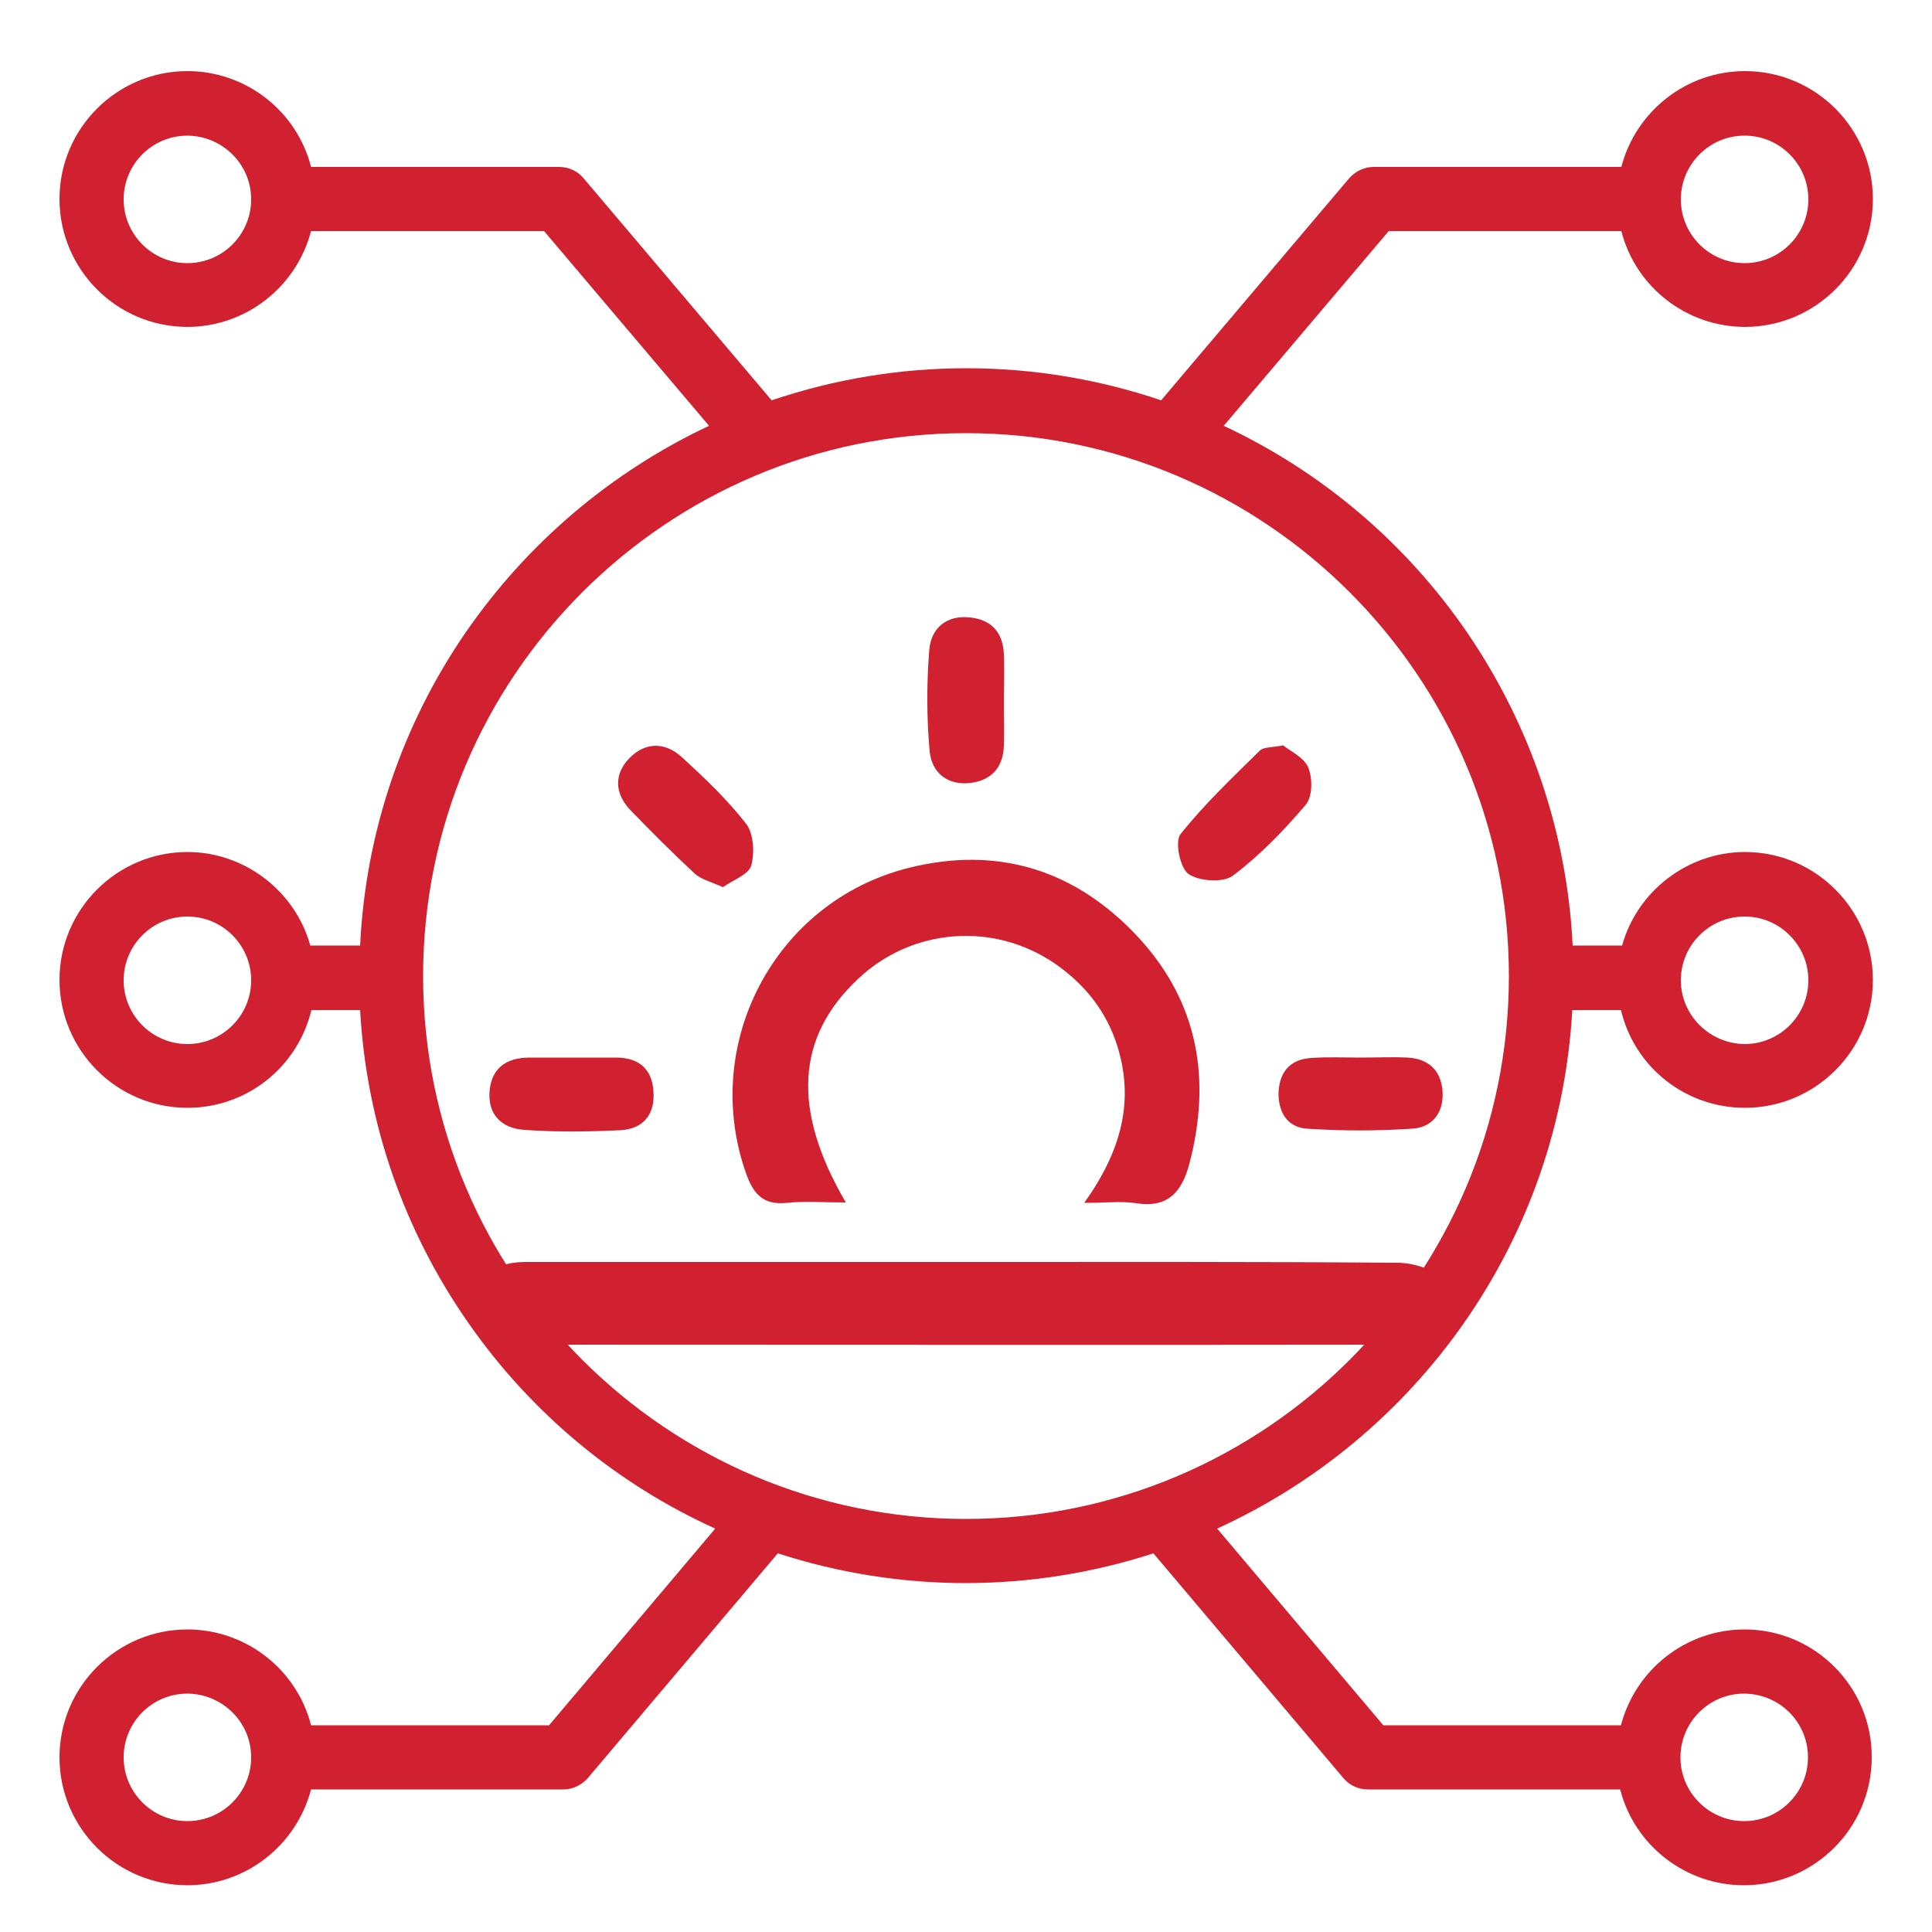 <?xml version="1.0" encoding="utf-8"?>
<!-- Generator: Adobe Illustrator 26.0.3, SVG Export Plug-In . SVG Version: 6.00 Build 0)  -->
<svg version="1.1" id="Layer_1" xmlns="http://www.w3.org/2000/svg" xmlns:xlink="http://www.w3.org/1999/xlink" x="0px" y="0px"
	 viewBox="0 0 500 500" style="enable-background:new 0 0 500 500;" xml:space="preserve">
<style type="text/css">
	.st0{fill:#D12030;}
	.st1{fill:none;stroke:#ED1C24;stroke-width:16;stroke-miterlimit:10;}
	.st2{fill:none;stroke:#ED1C24;stroke-width:16;stroke-linecap:round;stroke-linejoin:round;stroke-miterlimit:10;}
	.st3{fill:none;}
	.st4{fill:none;stroke:#010101;stroke-width:16;stroke-linecap:round;stroke-linejoin:round;stroke-miterlimit:13.333;}
	.st5{fill:#010101;}
	.st6{fill:none;stroke:#010101;stroke-width:16;stroke-linecap:round;stroke-linejoin:round;stroke-miterlimit:10;}
	.st7{fill-rule:evenodd;clip-rule:evenodd;fill:#D12030;}
	.st8{display:none;}
	.st9{display:inline;}
</style>
<g class="st8">
	<g class="st9">
		<path class="st5" d="M337.1,190.3c-0.1-1.1-0.1-1.9-0.1-2.3c0-1.6-0.6-3.1-1.6-4.2c-1.1-1.1-2.6-1.8-4.2-1.8
			c-35.2,0-36.8-23-36.8-25.6c0-3.2-2.6-5.8-5.8-5.8h-94c-3.2,0-5.8,2.6-5.8,5.8c0,1-0.6,25.6-36.8,25.6c-1.5,0-3,0.7-4.1,1.8
			c-1.1,1.1-1.7,2.6-1.7,4.2c0,0.4,0,1.2-0.1,2.2c-4.7,83.7,29.3,149.7,93.3,181c0.8,0.4,1.7,0.6,2.6,0.6c0.9,0,1.7-0.2,2.6-0.6
			C308.3,339.9,342.1,273.9,337.1,190.3z M241.8,359.6c-34.9-17.9-89.3-62.7-84.4-166.1c31.3-2,39.8-21.3,42.1-31.2h84.1
			c2.3,9.9,10.7,29.1,42.1,31.2C331,296.9,276.7,341.6,241.8,359.6z"/>
	</g>
</g>
<g class="st8">
	<g class="st9">
		<path class="st5" d="M303.7,228.3c-0.7-2.1-2.5-3.7-4.8-4l-36.3-4.8l-15.8-33.1c-1.9-4-8.5-4-10.5,0l-15.8,33.1l-36.3,4.8
			c-2.2,0.3-4.1,1.8-4.8,4c-0.7,2.1-0.1,4.5,1.5,6l26.6,25.3l-6.6,36.1c-0.4,2.2,0.5,4.4,2.3,5.7c1.8,1.3,4.2,1.5,6.2,0.4l32.2-17.5
			l32.2,17.5c0.9,0.5,1.8,0.7,2.8,0.7c1.2,0,2.4-0.4,3.4-1.1c1.8-1.3,2.7-3.5,2.3-5.7l-6.6-36.1l26.6-25.3
			C303.8,232.7,304.4,230.4,303.7,228.3z M265.4,253.3c-1.4,1.3-2.1,3.3-1.7,5.3l5,27.2l-24.3-13.2c-0.9-0.5-1.8-0.7-2.8-0.7
			s-1.9,0.2-2.8,0.7l-24.3,13.2l5-27.2c0.4-1.9-0.3-3.9-1.7-5.3l-20.1-19.1l27.4-3.6c1.9-0.3,3.6-1.5,4.5-3.2l11.9-25l11.9,25
			c0.8,1.8,2.5,3,4.5,3.2l27.4,3.6L265.4,253.3z"/>
	</g>
</g>
<g>
	<path class="st0" d="M451.5,421.7c-15.1,0-28.2,10.3-32,24.8H358l-43-50.9c25.6-11.7,47.6-30,63.8-53.1c16.8-24,26.5-52,28.1-81.1
		h12.6c3.5,14.8,16.7,25.3,32.1,25.3c18.2,0,33.1-14.8,33.1-33.1c0-18.2-14.8-33.1-33.1-33.1c-14.8,0-27.9,10.1-31.8,24.2h-12.8
		c-1.4-29-10.9-57-27.3-81c-15.9-23.2-37.6-41.6-63-53.5l42.7-50.4h60.2c3.7,14.5,16.9,24.8,32,24.8c18.2,0,33.1-14.8,33.1-33.1
		c0-18.2-14.8-33.1-33.1-33.1c-15.1,0-28.2,10.3-32,24.8h-64.1c-2.4,0-4.7,1.1-6.3,2.9l-48.7,57.5c-16.3-5.5-33.2-8.3-50.4-8.3
		c-17.2,0-34.1,2.8-50.4,8.3l-48.7-57.5c-1.6-1.9-3.9-2.9-6.3-2.9H80.5c-3.7-14.5-16.9-24.8-32-24.8c-18.2,0-33.1,14.8-33.1,33.1
		c0,18.2,14.8,33.1,33.1,33.1c15.1,0,28.2-10.3,32-24.8h60.3l42.7,50.4c-25.3,11.9-47,30.3-63,53.5c-16.5,24-25.9,51.9-27.3,81H80.3
		c-3.9-14.1-17-24.2-31.8-24.2c-18.2,0-33.1,14.8-33.1,33.1c0,18.2,14.8,33.1,33.1,33.1c15.4,0,28.5-10.5,32.1-25.3h12.6
		c1.6,29.1,11.3,57.1,28.1,81.1c16.2,23.2,38.2,41.5,63.8,53.1l-43,50.9H80.5c-3.7-14.5-16.9-24.8-32-24.8
		c-18.2,0-33.1,14.8-33.1,33.1c0,18.2,14.8,33.1,33.1,33.1c15.1,0,28.2-10.3,32-24.8h65.3c2.4,0,4.7-1.1,6.3-2.9l49.2-58.2
		c15.7,5.1,32.1,7.7,48.6,7.7c16.5,0,32.9-2.6,48.6-7.7l49.2,58.2c1.6,1.9,3.9,2.9,6.3,2.9h65.3c3.7,14.5,16.9,24.8,32,24.8
		c18.2,0,33.1-14.8,33.1-33.1C484.5,436.6,469.7,421.7,451.5,421.7z M467.9,454.8c0,9.1-7.4,16.5-16.5,16.5
		c-9.1,0-16.5-7.4-16.5-16.5c0-9.1,7.4-16.5,16.5-16.5C460.6,438.4,467.9,445.7,467.9,454.8z M390.5,252.6
		c0,77.5-63,140.5-140.5,140.5c-77.5,0-140.5-63-140.5-140.5s63-140.5,140.5-140.5C327.5,112.1,390.5,175.1,390.5,252.6z M435,253.7
		c0-9.1,7.4-16.5,16.5-16.5c9.1,0,16.5,7.4,16.5,16.5s-7.4,16.5-16.5,16.5C442.4,270.1,435,262.7,435,253.7z M435,51.6
		c0-9.1,7.4-16.5,16.5-16.5c9.1,0,16.5,7.4,16.5,16.5c0,9.1-7.4,16.5-16.5,16.5C442.4,68.1,435,60.7,435,51.6z M65,51.6
		c0,9.1-7.4,16.5-16.5,16.5c-9.1,0-16.5-7.4-16.5-16.5c0-9.1,7.4-16.5,16.5-16.5C57.6,35.2,65,42.5,65,51.6z M65,253.7
		c0,9.1-7.4,16.5-16.5,16.5c-9.1,0-16.5-7.4-16.5-16.5s7.4-16.5,16.5-16.5C57.6,237.2,65,244.6,65,253.7z M65,454.8
		c0,9.1-7.4,16.5-16.5,16.5c-9.1,0-16.5-7.4-16.5-16.5c0-9.1,7.4-16.5,16.5-16.5C57.6,438.4,65,445.7,65,454.8z"/>
	<path class="st0" d="M249.1,326.6c37.5,0,75-0.1,112.5,0.2c4.1,0,9.2,1.6,12,4.2c5.2,4.8,2.2,13.3-5,15.9c-3.1,1.1-6.6,1.1-9.9,1.1
		c-72.7,0.1-145.5,0-218.2,0c-1.7,0-3.4,0.1-5.1,0c-7.3-0.5-12.2-5-12.1-11.1c0.1-6.5,4.4-10.2,12.5-10.3
		C173.5,326.6,211.3,326.6,249.1,326.6z"/>
	<g>
		<path class="st0" d="M218.9,311.2c-5.9,0-10.6-0.4-15.3,0.1c-5.9,0.6-8.5-2.1-10.4-7.3c-12.1-33.6,7.2-70.7,42-79.4
			c23.2-5.8,43.4,0.6,59.6,18.2c15.4,16.8,18.7,36.7,13,58.4c-1.9,7.1-5.4,11.5-13.7,10.2c-3.8-0.6-7.9-0.1-13.5-0.1
			c9.5-13.3,13.1-26.3,8.5-40.8c-2.9-9-8.5-15.9-16.2-21.2c-15.9-10.8-36.9-9.1-50.8,4C206.1,268.3,204.8,287.1,218.9,311.2z"/>
		<path class="st0" d="M259.8,181.5c0,3.8,0.1,7.5,0,11.3c-0.1,5.5-2.9,9-8.4,9.8c-6.1,0.8-10.2-2.5-10.8-8.1
			c-0.8-8.7-0.8-17.6-0.1-26.4c0.5-5.5,4.4-9,10.6-8.3c5.6,0.6,8.5,4,8.7,9.6C260,173.5,259.8,177.5,259.8,181.5z"/>
		<path class="st0" d="M148.3,273.7c3.8,0,7.6,0,11.4,0c5.6,0.1,9,2.9,9.4,8.6c0.5,6.1-2.6,9.9-8.6,10.2c-8.3,0.4-16.7,0.5-24.9-0.1
			c-5.7-0.4-9.4-3.9-8.9-10c0.5-6,4.4-8.7,10.3-8.7C140.7,273.7,144.5,273.7,148.3,273.7z"/>
		<path class="st0" d="M352.2,273.7c4,0,8.1-0.2,12.1,0c5.2,0.3,8.5,3.1,9,8.4c0.5,5.6-2.4,9.7-7.9,10c-9,0.6-18.1,0.6-27.1,0
			c-5.2-0.3-7.6-4.4-7.4-9.6c0.3-5.3,3.2-8.4,8.5-8.7C343.7,273.5,348,273.7,352.2,273.7z"/>
		<path class="st0" d="M187.1,229.6c-3.1-1.4-5.7-2-7.4-3.6c-5.7-5.3-11.2-10.8-16.6-16.4c-4.1-4.3-4.2-9.3-0.2-13.4
			c4.1-4.2,9.2-4.2,13.5-0.3c5.9,5.4,11.8,11,16.7,17.3c2,2.6,2.2,7.6,1.3,10.9C193.6,226.4,189.6,227.8,187.1,229.6z"/>
		<path class="st0" d="M332.1,192.9c1.8,1.5,5.4,3.1,6.5,5.8c1.1,2.7,1.1,7.5-0.7,9.6c-5.7,6.7-11.9,13.1-18.8,18.3
			c-2.5,1.9-8.7,1.5-11.5-0.4c-2.2-1.5-3.6-8.4-2.1-10.3c6.2-7.8,13.5-14.7,20.6-21.7C327.1,193.3,329,193.5,332.1,192.9z"/>
	</g>
</g>
</svg>
